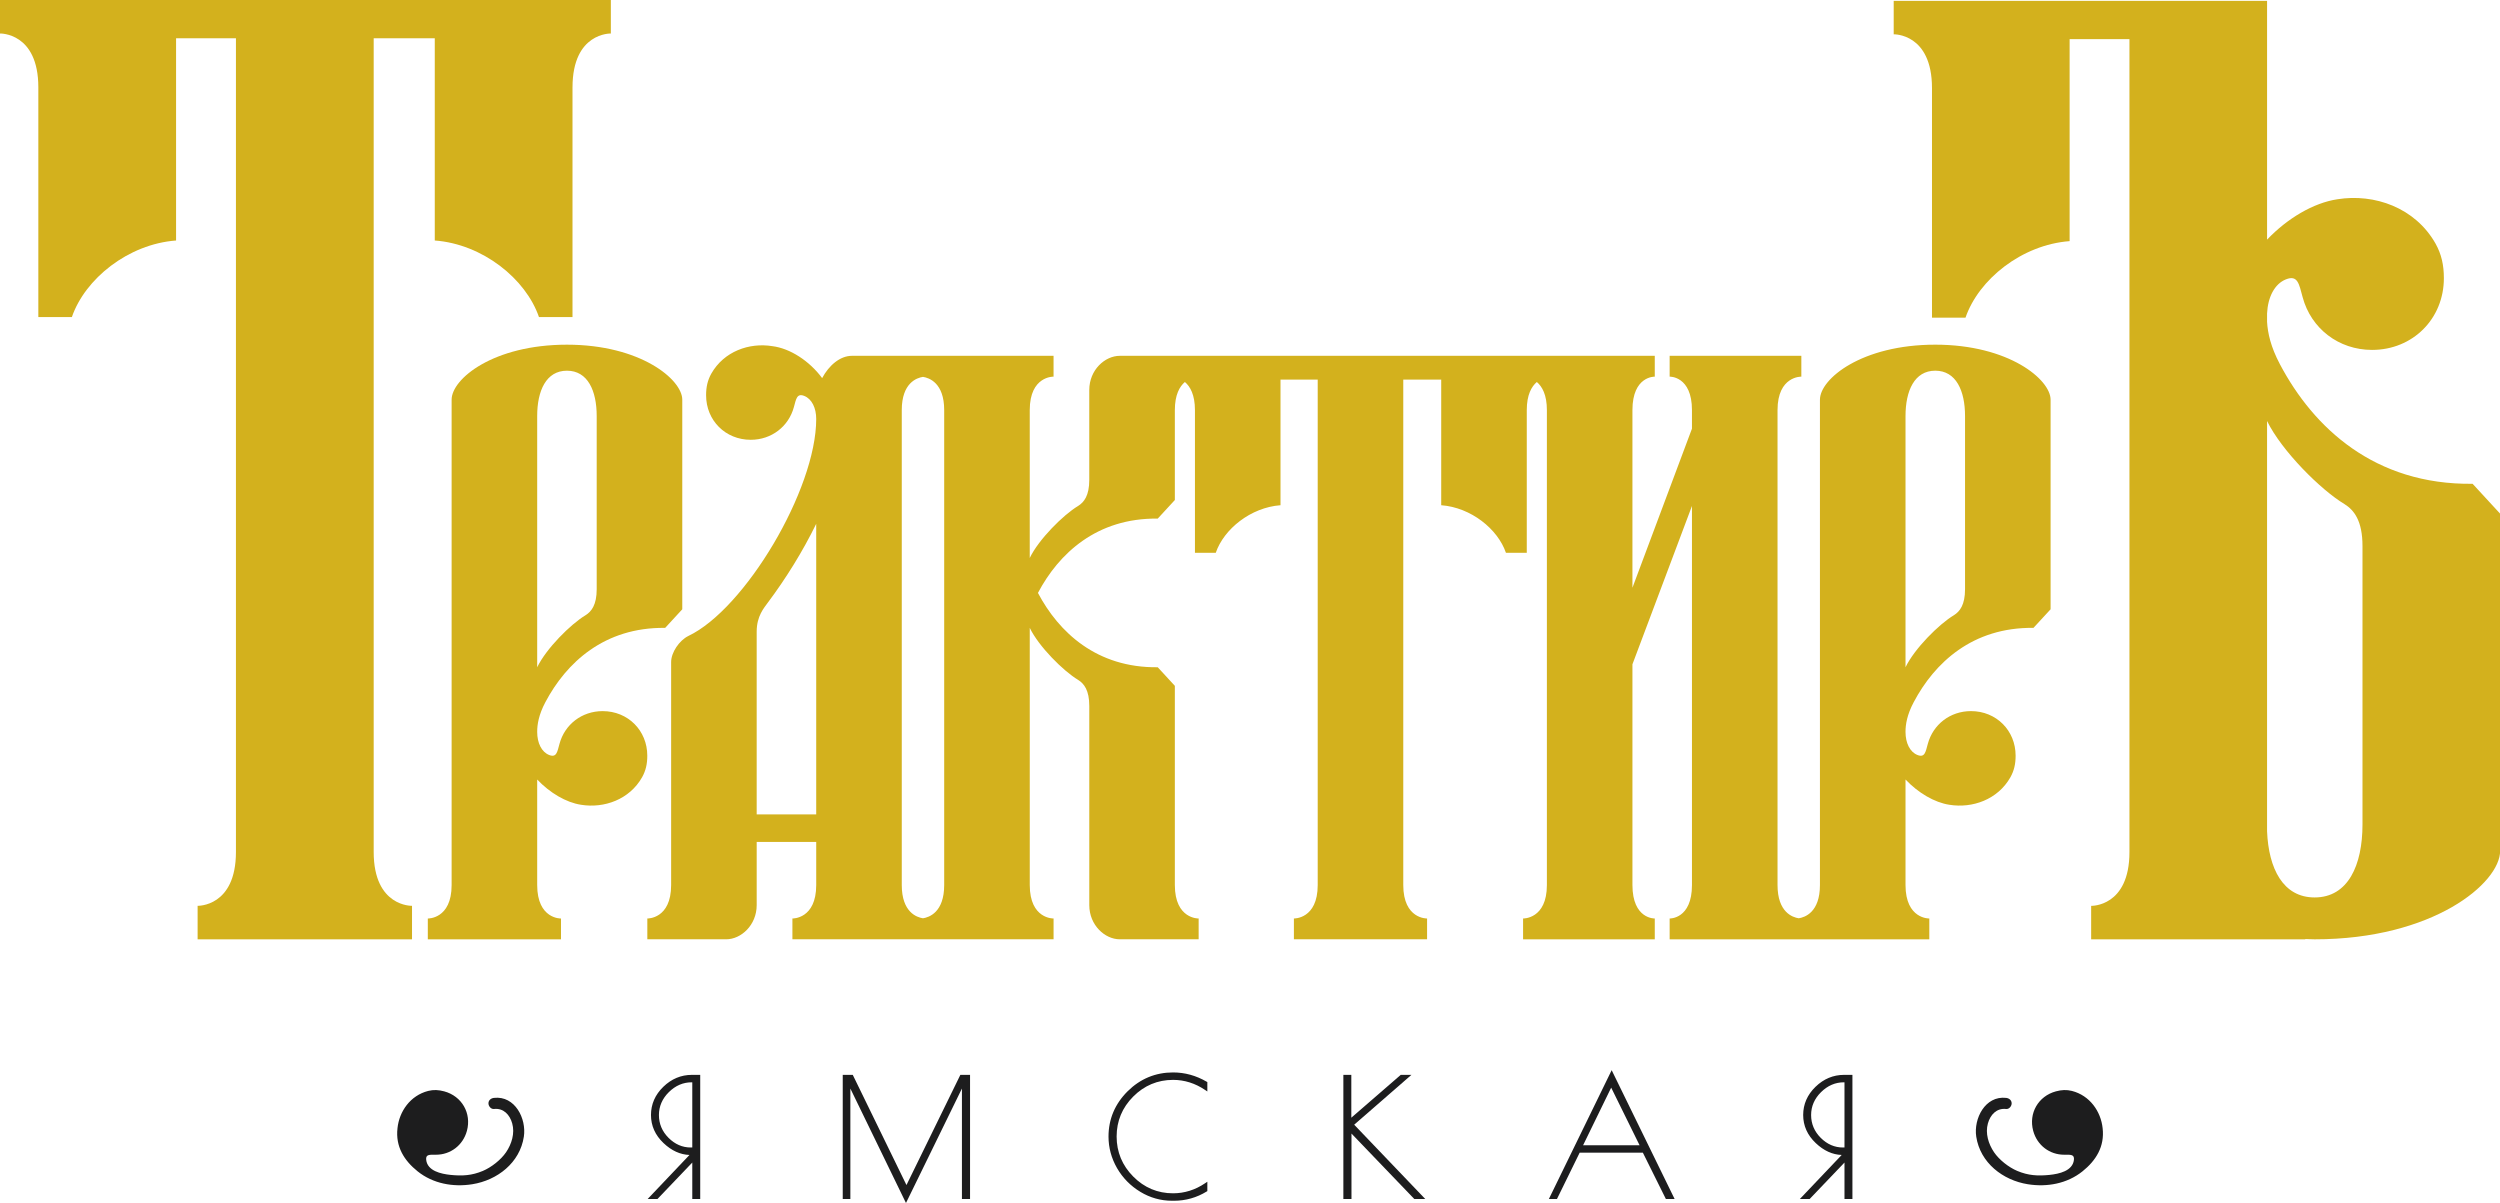 <?xml version="1.0" encoding="UTF-8"?>
<!DOCTYPE svg PUBLIC "-//W3C//DTD SVG 1.1//EN" "http://www.w3.org/Graphics/SVG/1.1/DTD/svg11.dtd">
<!-- Creator: CorelDRAW -->
<svg xmlns="http://www.w3.org/2000/svg" xml:space="preserve" width="212px" height="102px" version="1.1" style="shape-rendering:geometricPrecision; text-rendering:geometricPrecision; image-rendering:optimizeQuality; fill-rule:evenodd; clip-rule:evenodd" viewBox="0 0 5245 2526" xmlns:xlink="http://www.w3.org/1999/xlink" xmlns:xodm="http://www.corel.com/coreldraw/odm/2003" preserveAspectRatio="none">
 <defs>
  <style type="text/css">
   <![CDATA[
    .fil0 {fill:#D3B11D;fill-rule:nonzero}
    .fil1 {fill:#1D1D1E;fill-rule:nonzero}
   ]]>
  </style>
 </defs>
 <g id="Слой_x0020_1">
  <path class="fil0" d="M1201.14 183.42c0,-115.55 80.41,-113.04 80.41,-113.04l0 -70.38 -266.37 0 -1015.18 0 0 70.38c0,0 80.43,-2.51 80.43,113.04l0 482.45 70.35 0c27.61,-80.41 118.08,-153.26 218.62,-160.81l0 -424.65 125.61 0 0 1708.78c0,115.55 -80.41,113.07 -80.41,113.07l0 70.34 449.82 0 0 -70.34c0,0 -80.41,2.48 -80.41,-113.07l0 -821.71 0 -887.07 128.15 0 0 424.65c100.5,7.56 190.97,80.41 218.62,160.81l70.34 0 0 -482.45z"/>
  <path class="fil0" d="M1264.38 1493.38c-43.72,0 -79.61,28.08 -90.54,68.69 -4.69,17.16 -6.24,29.63 -21.84,23.4 -15.65,-6.24 -24.98,-24.98 -24.98,-48.37 0,-15.64 3.11,-35.93 17.15,-62.46 43.72,-82.72 123.31,-157.65 251.33,-156.07l35.9 -39.03 0 -440.18c0,-42.16 -87.4,-115.52 -241.95,-115.52 -154.52,0 -241.96,71.8 -241.96,115.52l0 1019.32c0,71.76 -49.95,70.24 -49.95,70.24l0 43.69 279.41 0 0 -43.69c0,0 -49.93,1.52 -49.93,-70.24l0 -221.66c26.52,28.08 60.88,48.37 92.09,53.06 48.37,7.82 101.46,-10.92 127.98,-57.77 7.82,-14.03 10.92,-28.09 10.92,-45.24 0,-53.09 -40.58,-93.67 -93.64,-93.67zm-137.36 -619.71c0,-53.06 18.74,-95.19 62.43,-95.19 43.72,0 62.42,42.13 62.42,95.19l0 363.73c0,32.76 -10.92,46.82 -23.39,54.61 -31.25,18.73 -82.72,70.24 -101.46,109.28l0 -527.62z"/>
  <path class="fil0" d="M4060.19 723.83c-154.51,0 -241.95,71.8 -241.95,115.52l0 1019.32c0,57.15 -31.58,67.8 -44.51,69.78 -12.9,-1.98 -44.47,-12.64 -44.47,-69.78l0 -997.48c0,-71.79 49.95,-70.21 49.95,-70.21l0 -43.72 -276.3 0 0 43.72c0,0 46.82,-1.58 46.82,70.21l0 39.04 -124.89 334.04 0 -373.08c0,-71.79 46.86,-70.21 46.86,-70.21l0 -43.72 -218.6 0 -57.71 0 -107.75 0 -572.89 0 -57.71 0 -107.74 0c-31.21,0 -64,29.66 -64,71.79l0 188.9c0,32.76 -10.92,46.82 -23.43,54.6 -31.21,18.74 -82.72,70.25 -101.46,109.25l0 -310.62c0,-71.79 49.95,-70.21 49.95,-70.21l0 -43.72 -268.51 0 -10.89 0 -143.63 0c-24.97,0 -48.4,20.3 -62.46,46.82 -26.52,-35.9 -67.11,-62.46 -104.59,-67.12 -48.37,-7.82 -101.46,10.92 -127.98,57.74 -7.82,14.06 -10.92,28.11 -10.92,45.27 0,53.06 40.58,93.64 93.64,93.64 43.72,0 79.62,-28.08 90.54,-68.66 4.69,-17.16 6.28,-29.67 21.88,-23.43 15.61,6.27 24.98,24.97 24.98,48.4 0,148.32 -149.86,399.6 -268.51,455.79 -18.72,9.37 -35.87,34.34 -35.87,54.64l0 468.3c0,71.79 -49.95,70.24 -49.95,70.24l0 43.69 165.43 0c31.22,0 64.01,-29.66 64.01,-71.79l0 -132.68 124.89 0 0 90.55c0,71.79 -49.95,70.24 -49.95,70.24l0 43.69 268.51 0 10.89 0 268.51 0 0 -43.69c0,0 -49.95,1.55 -49.95,-70.24l0 -540.1c18.74,39.04 70.25,90.55 101.46,109.28 12.5,7.79 23.43,21.85 23.43,54.61l0 418.35c0,42.13 32.79,71.79 64,71.79l165.44 0 0 -43.69c0,0 -49.93,1.55 -49.93,-70.24l0 -418.35 -35.9 -39.03c-128.02,1.54 -207.63,-73.35 -251.32,-156.1 43.69,-82.72 123.3,-157.65 251.32,-156.07l35.9 -39.03 0 -188.9c0,-32.14 10.04,-49.52 21.08,-58.96 11.06,9.44 21.09,26.82 21.09,58.96l0 299.69 43.68 0c17.16,-49.95 73.38,-95.18 135.81,-99.87l0 -263.8 78.07 0 0 1061.45c0,71.79 -49.96,70.24 -49.96,70.24l0 43.69 279.41 0 0 -43.69c0,0 -49.95,1.55 -49.95,-70.24l0 -510.43 0 -551.02 79.61 0 0 263.8c62.46,4.69 118.62,49.92 135.78,99.87l43.72 0 0 -299.69c0,-32.14 10.04,-49.52 21.12,-58.96 11.06,9.44 21.08,26.82 21.08,58.96l0 997.48c0,71.79 -49.95,70.24 -49.95,70.24l0 43.69 276.3 0 0 -43.69c0,0 -46.86,1.55 -46.86,-70.24l0 -463.61 124.89 -332.5 0 796.11c0,71.79 -46.82,70.24 -46.82,70.24l0 43.69 265.38 0 10.92 0 268.47 0 0 -43.69c0,0 -49.92,1.55 -49.92,-70.24l0 -221.66c26.52,28.08 60.88,48.37 92.09,53.09 48.37,7.79 101.46,-10.95 127.98,-57.77 7.82,-14.06 10.92,-28.11 10.92,-45.27 0,-53.09 -40.58,-93.67 -93.64,-93.67 -43.72,0 -79.58,28.11 -90.54,68.69 -4.69,17.19 -6.24,29.67 -21.85,23.43 -15.64,-6.24 -24.97,-25.01 -24.97,-48.4 0,-15.61 3.13,-35.9 17.19,-62.43 43.69,-82.75 123.27,-157.64 251.28,-156.1l35.91 -39.03 0 -440.18c0,-42.13 -87.41,-115.52 -241.96,-115.52zm-2347.78 986.51l-124.89 0 0 -383.99c0,-32.76 15.61,-49.93 23.43,-60.88 37.45,-49.95 73.35,-107.69 101.46,-165.43l0 610.3zm268.51 148.32c0,57.15 -31.61,67.8 -44.51,69.78 -12.91,-1.98 -44.51,-12.64 -44.51,-69.78l0 -997.48c0,-57.15 31.6,-67.77 44.51,-69.74 12.9,1.97 44.51,12.6 44.51,69.74l0 997.48zm2141.73 -621.27c0,32.8 -10.91,46.82 -23.42,54.61 -31.22,18.73 -82.72,70.24 -101.46,109.28l0 -527.6c0,-53.05 18.74,-95.22 62.42,-95.22 43.72,0 62.46,42.17 62.46,95.22l0 363.71z"/>
  <path class="fil0" d="M5187.5 1016c-205.92,2.52 -333.94,-117.95 -404.22,-251.05 -19.4,-36.6 -25.57,-65.47 -26.98,-88.89l0 -17.82c1.65,-34.55 15.9,-62.13 39.53,-71.53 25.08,-10.04 27.62,10.03 35.17,37.65 17.56,65.29 75.3,110.47 145.62,110.47 85.32,0 150.62,-65.26 150.62,-150.66 0,-27.58 -5.01,-50.22 -17.58,-72.78 -42.67,-75.33 -128.06,-105.45 -205.86,-92.92 -49.99,7.53 -104.86,39.93 -147.49,84.77l0 -501.48 -783.33 0 0 70.31c0,0 80.34,-2.51 80.34,112.95l0 482.06 70.28 0c27.62,-80.34 118.02,-153.13 218.46,-160.69l0 -424.28 125.52 0 0 1707.25c0,115.45 -80.34,112.98 -80.34,112.98l0 70.28 449.42 0 0 -0.66c6.53,0.17 12.73,0.66 19.44,0.66 248.58,0 389.17,-118.02 389.17,-185.83l0 -708 -57.74 -62.76zm-231 715.56c0,85.33 -30.13,153.13 -100.43,153.13 -66.29,0 -96.55,-60.58 -99.78,-139.08l0 -777.26 0 -84.23c30.58,62.63 112.61,144.65 162.53,174.57 20.1,12.57 37.68,35.14 37.68,87.87l0 585z"/>
  <path class="fil1" d="M1451.57 2260.15l14.61 0 0 254.85 -10.89 0 0 -80.87 -77.11 80.87 -12.57 0 87.63 -92.42 -4.39 0c-19.5,0 -37.71,-8.05 -54.73,-24.15 -16.97,-16.07 -25.48,-35.05 -25.48,-56.88 0,-21.88 8.31,-40.92 24.98,-57.12 16.66,-16.16 35.96,-24.28 57.94,-24.28zm-2.38 152.56l6.1 0 0 -142.71 -4.42 0c-18.57,0 -35.1,7.13 -49.59,21.42 -14.52,14.25 -21.75,31.01 -21.75,50.28 0,19.24 7,35.91 21.05,49.93 14.06,14.09 30.26,21.08 48.61,21.08z"/>
  <path class="fil1" d="M1469.07 2517.91l-16.66 0 0 -76.52 -72.99 76.52 -20.59 0 87.7 -92.45c-19.3,-0.63 -37.62,-8.97 -54.42,-24.91 -17.48,-16.56 -26.36,-36.43 -26.36,-59 0,-22.57 8.67,-42.5 25.83,-59.19 17.15,-16.66 37.32,-25.1 59.95,-25.1l17.52 0 0 260.66zm-10.86 -5.81l5.05 0 0 -249.05 -11.71 0c-21.05,0 -39.89,7.89 -55.89,23.47 -16,15.57 -24.12,34.08 -24.12,55.03 0,20.92 8.28,39.37 24.58,54.77 16.37,15.51 34.12,23.36 52.73,23.36l11.15 0 -87.64 92.42 4.55 0 81.3 -85.2 0 85.2zm0 -96.48l-9.03 0c-19.07,0 -36.13,-7.39 -50.62,-21.94 -14.55,-14.52 -21.94,-32.01 -21.94,-52 0,-19.93 7.62,-37.54 22.61,-52.33 15.01,-14.78 32.36,-22.24 51.67,-22.24l7.32 0 0 148.51zm-7.32 -142.71c-17.71,0 -33.72,6.93 -47.58,20.56 -13.85,13.66 -20.88,29.89 -20.88,48.2 0,18.38 6.8,34.51 20.23,47.91 13.39,13.42 29.03,20.22 46.52,20.22l3.24 0 0 -136.9 -1.52 0z"/>
  <polygon class="fil1" points="2032.25,2260.15 2032.25,2515 2021.04,2515 2021.04,2273.42 1900.74,2519.75 1781.16,2273.42 1781.16,2515 1770.97,2515 1770.97,2260.15 1787.27,2260.15 1901.76,2495.3 2016.61,2260.15 "/>
  <path class="fil1" d="M1900.74 2526.38l-116.68 -240.37 0 231.89 -16 0 0 -260.66 21.03 0 112.67 231.43 113.08 -231.43 20.32 0 0 260.66 -17.03 0 0 -231.95 -117.39 240.43zm-121.36 -263.33l121.39 250.1 122.11 -250.1 -4.41 0 -116.71 238.84 -116.3 -238.84 -6.08 0zm244.56 249.04l5.42 0 0 -249.04 -5.42 0 0 249.04zm-250.07 0l4.4 0 0 -249.04 -4.4 0 0 249.04z"/>
  <path class="fil1" d="M2462.79 2518.73l-3.73 0c-23.33,0 -45.07,-6.1 -65.23,-18.34 -20.16,-12.24 -36.1,-28.48 -47.75,-48.77 -11.68,-20.26 -17.52,-41.84 -17.52,-64.7 0,-36.04 13.03,-67.01 39.07,-92.95 26.07,-25.94 57.21,-38.9 93.47,-38.9 24.21,0 47.21,6.33 68.96,19.03l0 12.57c-21.28,-14.52 -44.28,-21.77 -68.96,-21.77 -33.32,0 -61.87,11.94 -85.65,35.87 -23.79,23.89 -35.67,52.53 -35.67,85.95 0,33.42 11.88,62.12 35.67,86.15 23.78,24.02 52.33,36.03 85.65,36.03 24.68,0 47.68,-7.26 68.96,-21.77l0 12.6c-20.59,12.67 -43.02,19.01 -67.28,19.01z"/>
  <path class="fil1" d="M2462.79 2521.63l-3.73 0c-23.78,0 -46.26,-6.3 -66.74,-18.78 -20.49,-12.44 -36.89,-29.16 -48.77,-49.76 -11.85,-20.65 -17.89,-42.89 -17.89,-66.18 0,-36.66 13.47,-68.6 39.93,-95.03 26.52,-26.37 58.66,-39.73 95.48,-39.73 24.68,0 48.37,6.54 70.48,19.44l1.45 0.82 0 19.73 -4.55 -3.07c-20.72,-14.09 -43.39,-21.29 -67.38,-21.29 -32.33,0 -60.44,11.81 -83.54,35.01 -23.13,23.23 -34.84,51.44 -34.84,83.91 0,32.46 11.71,60.78 34.84,84.1 23.1,23.36 51.21,35.17 83.54,35.17 23.99,0 46.66,-7.15 67.38,-21.24l4.55 -3.08 0 19.67 -1.38 0.86c-20.99,12.9 -44.12,19.44 -68.83,19.44zm-1.72 -263.67c-35.23,0 -65.98,12.8 -91.36,38.05 -25.37,25.27 -38.24,55.83 -38.24,90.9 0,22.23 5.78,43.55 17.13,63.28 11.35,19.73 27.1,35.8 46.73,47.75 19.59,11.88 41.04,17.88 63.74,17.88l3.73 0c23.06,0 44.74,-5.94 64.4,-17.75l0 -5.57c-20.45,12.83 -42.66,19.3 -66.12,19.3 -33.91,0 -63.44,-12.4 -87.66,-36.89 -24.21,-24.45 -36.52,-54.14 -36.52,-88.19 0,-34.05 12.31,-63.66 36.52,-88 24.22,-24.35 53.75,-36.69 87.66,-36.69 23.47,0 45.67,6.47 66.12,19.3l0 -5.55c-20.78,-11.84 -43.02,-17.82 -66.12,-17.82z"/>
  <polygon class="fil1" points="2821.28,2260.15 2832.17,2260.15 2832.17,2353.59 2939.87,2260.15 2953.45,2260.15 2836.92,2361.74 2983.35,2515 2968.4,2515 2832.47,2373.32 2832.47,2515 2821.28,2515 "/>
  <path class="fil1" d="M2990.14 2517.91l-22.96 0 -0.86 -0.89 -130.92 -136.51 0 137.39 -17.02 0 0 -260.66 16.69 0 0 90 103.7 -90 22.43 0 -120.1 104.69 149.04 155.97zm-20.48 -5.81l6.92 0 -143.86 -150.53 113.01 -98.52 -4.79 0 -111.68 96.94 0 -96.94 -5.08 0 0 249.05 5.41 0 0 -146 5.01 5.18 135.06 140.82z"/>
  <path class="fil1" d="M3381.27 2254.04l127.43 260.95 -11.92 0 -48.24 -97.17 -136.23 0 -47.58 97.17 -10.56 0 127.1 -260.95zm-1.02 23.46l-63.55 130.46 127.8 0 -64.24 -130.46z"/>
  <path class="fil1" d="M3513.33 2517.91l-18.34 0 -48.24 -97.2 -132.63 0 -47.59 97.2 -16.98 0 131.74 -270.49 132.04 270.49zm-14.75 -5.81l5.48 0 -122.78 -251.45 -122.48 251.45 4.09 0 47.58 -97.2 139.87 0 48.23 97.2zm-49.46 -101.23l-137.03 0 68.14 -139.97 68.89 139.97zm-127.79 -5.81l118.48 0 -59.55 -120.99 -58.93 120.99z"/>
  <path class="fil1" d="M3868.86 2260.15l14.62 0 0 254.85 -10.85 0 0 -80.87 -77.14 80.87 -12.57 0 87.66 -92.42 -4.42 0c-19.46,0 -37.71,-8.05 -54.71,-24.15 -16.99,-16.07 -25.47,-35.05 -25.47,-56.88 0,-21.88 8.31,-40.92 24.97,-57.12 16.63,-16.16 35.93,-24.28 57.9,-24.28zm-2.38 152.56l6.14 0 0 -142.71 -4.42 0c-18.57,0 -35.11,7.13 -49.63,21.42 -14.49,14.25 -21.75,31.01 -21.75,50.28 0,19.24 7.03,35.91 21.05,49.93 14.06,14.09 30.26,21.08 48.6,21.08z"/>
  <path class="fil1" d="M3886.4 2517.91l-16.67 0 0 -76.52 -73.02 76.52 -20.56 0 87.74 -92.45c-19.33,-0.59 -37.65,-8.97 -54.44,-24.91 -17.49,-16.56 -26.37,-36.43 -26.37,-59 0,-22.6 8.68,-42.5 25.84,-59.19 17.15,-16.66 37.31,-25.1 59.95,-25.1l17.52 0 0 260.66zm-10.89 -5.81l5.08 0 0 -249.05 -11.71 0c-21.09,0 -39.9,7.89 -55.93,23.47 -15.97,15.54 -24.08,34.04 -24.08,55.03 0,20.92 8.28,39.37 24.58,54.77 16.37,15.51 34.08,23.36 52.72,23.36l11.19 0 -87.7 92.42 4.59 0 81.27 -85.2 0 85.2zm0 -96.48l-9.01 0c-19.08,0 -36.13,-7.39 -50.66,-21.94 -14.54,-14.52 -21.9,-32.01 -21.9,-52 0,-19.93 7.59,-37.54 22.6,-52.33 15.02,-14.78 32.37,-22.24 51.64,-22.24l7.33 0 0 148.51zm-7.33 -142.71c-17.68,0 -33.68,6.93 -47.54,20.56 -13.86,13.66 -20.92,29.86 -20.92,48.2 0,18.38 6.84,34.51 20.23,47.91 13.39,13.42 29.07,20.22 46.56,20.22l3.23 0 0 -136.9 -1.55 0z"/>
  <path class="fil1" d="M4411.32 2369.25c-3.73,-35.2 -26.8,-68.63 -64.48,-78.26 -11.25,-2.81 -21.64,-2.31 -33.59,0.93 -36.99,10.03 -57.61,45.99 -47.58,82.98 8.28,30.45 34.62,50.15 64.97,50.08 12.87,0.04 21.88,-1.25 20.45,10.82 -2.67,23.23 -30.82,29.46 -51.37,31.58 -24.46,2.48 -44.51,1.32 -67.55,-8.41 -17.75,-7.49 -37.84,-23.2 -48.66,-39.2 -11.75,-17.36 -18.68,-39.76 -12.91,-60.45 5.09,-18.25 18.22,-32.63 38.22,-30.39 6.29,0.69 11.58,-5.87 11.64,-11.68 0.07,-6.87 -5.44,-10.95 -11.64,-11.64 -43.92,-4.92 -68.41,43.52 -62.66,81.4 8.35,54.93 55.73,91.59 108.33,99.97 40.28,6.4 82.35,-1.23 114.62,-27.12 28.22,-22.67 46.69,-52 42.21,-90.6z"/>
  <path class="fil1" d="M833.93 2369.25c3.69,-35.2 26.79,-68.63 64.47,-78.26 11.25,-2.81 21.61,-2.31 33.59,0.93 36.99,10.03 57.61,45.99 47.58,82.98 -8.28,30.45 -34.64,50.15 -64.99,50.08 -12.84,0.04 -21.85,-1.25 -20.43,10.82 2.67,23.23 30.82,29.46 51.38,31.58 24.45,2.48 44.51,1.32 67.54,-8.41 17.71,-7.49 37.81,-23.2 48.67,-39.2 11.74,-17.36 18.67,-39.76 12.9,-60.45 -5.08,-18.25 -18.21,-32.63 -38.21,-30.39 -6.3,0.69 -11.59,-5.87 -11.65,-11.68 -0.09,-6.87 5.42,-10.95 11.65,-11.64 43.91,-4.92 68.36,43.52 62.62,81.4 -8.31,54.93 -55.69,91.59 -108.29,99.97 -40.28,6.4 -82.35,-1.23 -114.62,-27.12 -28.25,-22.67 -46.69,-52 -42.2,-90.6z"/>
 </g>
</svg>
